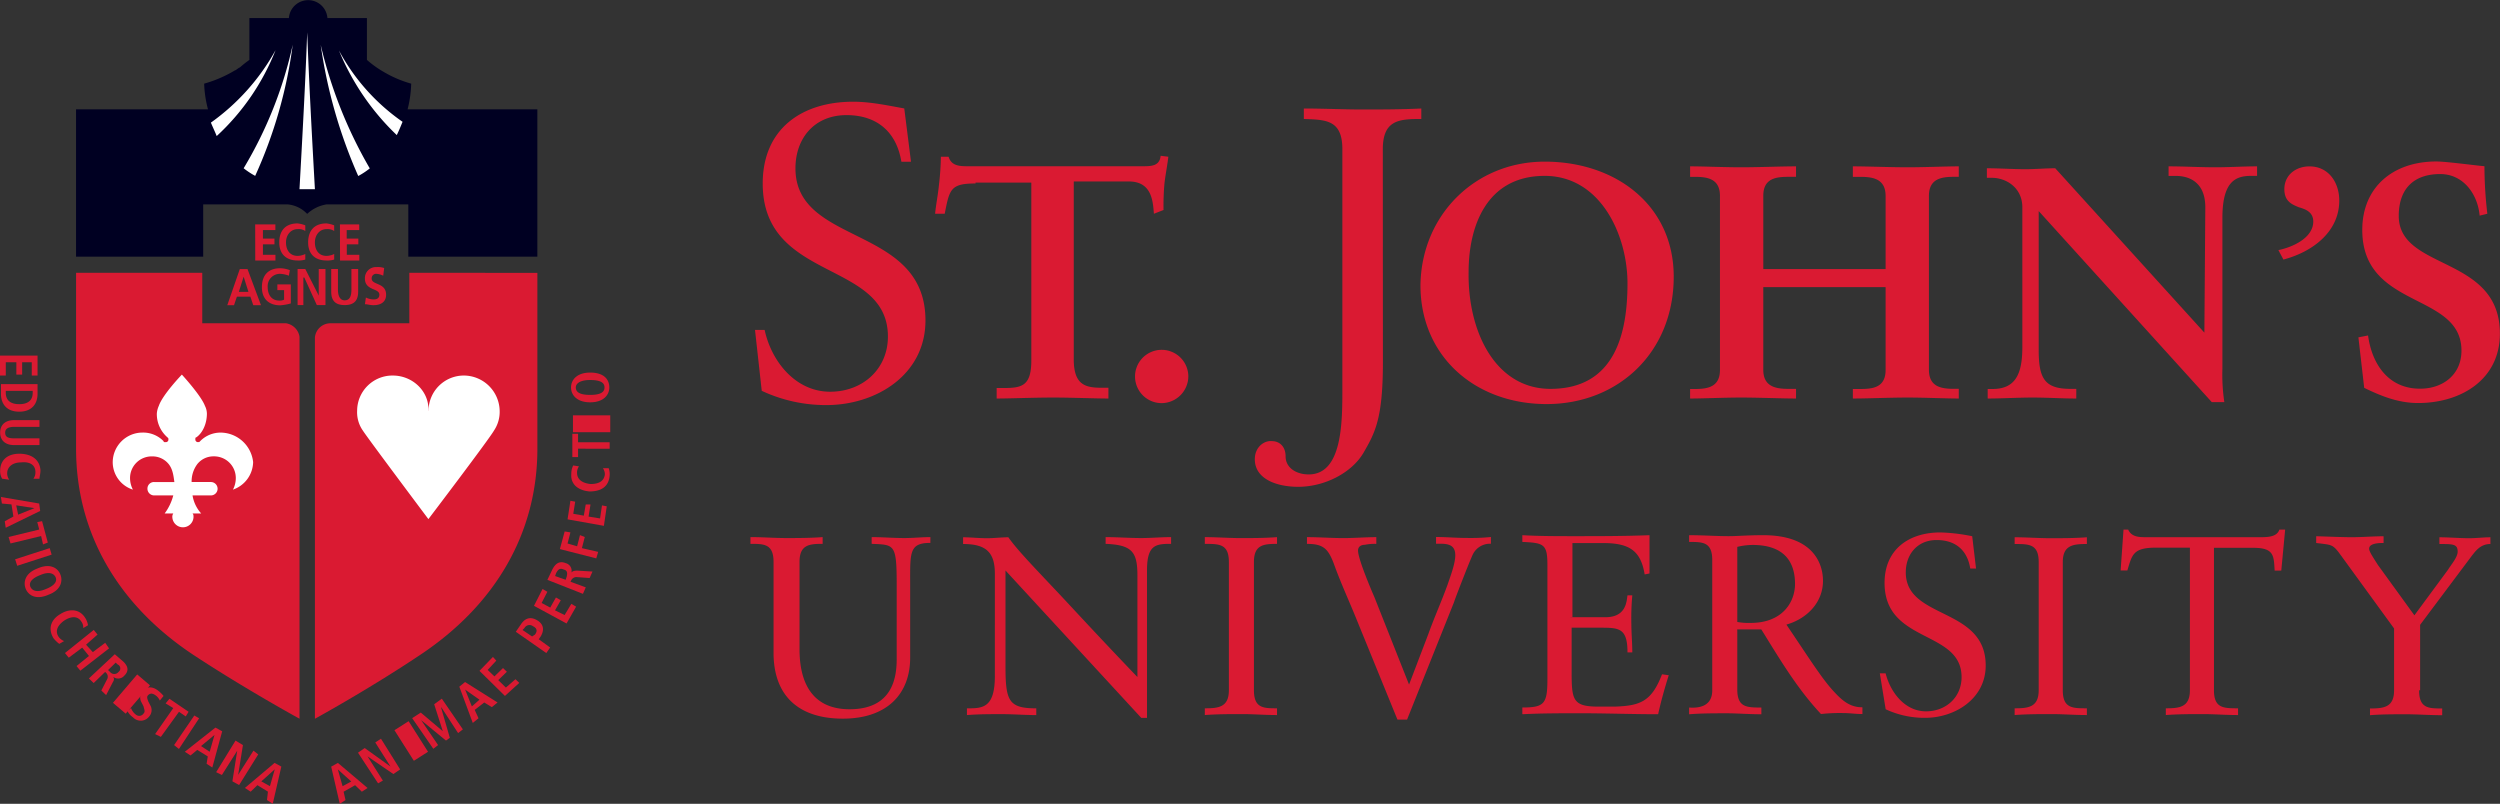 <svg id="Layer_1" data-name="Layer 1" xmlns="http://www.w3.org/2000/svg" width="743" height="238.89" viewBox="0 0 743 238.89"><rect x="0" y="0" width="743" height="238.89" fill="#333333" stroke="none"/><defs><style>.cls-1{fill:#da1a32;}.cls-2{fill:#fff;}.cls-3{fill:#002;}</style></defs><title>st-johns-red-storm-logo</title><path class="cls-1" d="M88.5,351.63H63.61v-15H26.11v52.28c0,24.87,12.3,46.35,34.92,61.32,15.45,10.17,31.48,18.93,31.48,18.93V355.59a4.82,4.82,0,0,0-4-3.95m36.64-15v15H101.67a4.63,4.63,0,0,0-4.58,4.24V469.18s16-8.76,31.2-18.93c22.61-15,34.92-36.45,34.92-61.32V336.65Z" transform="translate(-3.5 -255.56)"/><path class="cls-2" d="M130.86,377.63a10.5,10.5,0,0,1,10.59-10.46A10.69,10.69,0,0,1,152,377.63a10,10,0,0,1-1.71,5.93c-1.44,2.55-19.47,26.28-19.47,26.28s-18-24-19.46-26.28a9.49,9.49,0,0,1-1.72-5.93,10.5,10.5,0,0,1,10.59-10.46c6,0,10.88,4.81,10.59,10.46m-61.53,6.5a8.49,8.49,0,0,0-6.3,2.54l-.28.28h-.29a.76.76,0,0,1-.86-.85c0-.28,0-.56.29-.56,2-1.41,3.14-4.24,3.14-7.06a5.27,5.27,0,0,0-.57-2.27c-1.14-3.1-6.87-9.32-6.87-9.32s-5.72,5.93-6.86,9.32a6.56,6.56,0,0,0-.58,2.27,9.15,9.15,0,0,0,3.15,7.06c.29.28.29.28.29.57a.76.76,0,0,1-.86.85h-.29a.28.28,0,0,1-.29-.29,8.48,8.48,0,0,0-6.29-2.55A8.86,8.86,0,0,0,37,392.89a8.58,8.58,0,0,0,6,8.19,7.43,7.43,0,0,1-.85-3.39,6.43,6.43,0,0,1,6.58-6.49,6.17,6.17,0,0,1,4.87,2.25c1.14,1.42,1.43,3.11,1.72,5.37h-6a1.94,1.94,0,0,0-2,1.89.28.28,0,0,0,0,.09,2,2,0,0,0,1.92,2H55a15.75,15.75,0,0,1-2.57,5.37H55a1.71,1.71,0,0,0-.28,1.13,3.15,3.15,0,0,0,6.29,0c0-.57,0-.85-.29-1.13h2.58a10.54,10.54,0,0,1-2.58-5.37h5.45a2,2,0,0,0,2-1.9v-.08a2,2,0,0,0-1.92-2H60.45a8.6,8.6,0,0,1,1.72-5.37A6.14,6.14,0,0,1,67,391.19a6.44,6.44,0,0,1,6.58,6.5,7.46,7.46,0,0,1-.85,3.39,8.86,8.86,0,0,0,6-8.19,9.8,9.8,0,0,0-9.45-8.76" transform="translate(-3.5 -255.56)"/><path class="cls-3" d="M124.57,288.33a35.26,35.26,0,0,0,1.14-7.91,33.87,33.87,0,0,1-8-3.39,30.46,30.46,0,0,1-5.16-3.67V260.93H100.81a5.74,5.74,0,0,0-11.45,0H77.62v12.43a33.48,33.48,0,0,0-2.85,2.26c-.29,0-1.15.85-1.44.85a37.3,37.3,0,0,1-9.15,3.95,33,33,0,0,0,1.14,7.64H26.1v43.79H63.89V316.31H89.07a9.16,9.16,0,0,1,5.72,2.82,11,11,0,0,1,5.73-2.82h24.33v15.54H163.2V288.06H124.56v.28Z" transform="translate(-3.5 -255.56)"/><path class="cls-2" d="M94.8,265.17c-.57,15.54-1.43,31.08-2.29,46.62h4.58C96.23,296.25,95.37,280.71,94.8,265.17Zm-4.3,3.67a121.84,121.84,0,0,1-14.59,36.73,23.79,23.79,0,0,0,3.43,2.26,137.07,137.07,0,0,0,11.16-39m-5.14,1.7A65,65,0,0,1,66.18,292c.57,1.41,1.15,2.55,1.72,4a69.14,69.14,0,0,0,17.46-25.43h0m18.88,0h0a73.25,73.25,0,0,0,17.18,25.14c.57-1.13,1.14-2.54,1.72-3.95a60.66,60.66,0,0,1-18.9-21.19m-5.43-1.7a147.55,147.55,0,0,0,11.16,39,22.74,22.74,0,0,0,3.43-2.26,133.3,133.3,0,0,1-14.59-36.73" transform="translate(-3.5 -255.56)"/><path class="cls-3" d="M75.91,305.57l-.29-.28.29.28m-8-9.6h0" transform="translate(-3.5 -255.56)"/><path class="cls-1" d="M280,416.91c-6.3,0-6,2.82-6,12.15v22c0,10.45-6.58,18.08-20,18.08-12.59,0-20.32-6.22-20.6-18.93V422.56c0-5.37-2.87-5.37-6.87-5.37v-2c3.72,0,7.15.28,10.59.28s7.15,0,10.87-.28v2c-4,0-6.87.28-6.87,5.37v26c0,9,3.15,17.79,14.88,17.79,12.89,0,14-9.6,14-15V429.62c0-12.43-.57-12.15-7.44-12.43v-2c3.14,0,6.58.28,9.73.28,2.58,0,5.15-.28,7.73-.28Zm64.39,52h-1.71l-40.35-43.8v28.25c0,10.46.85,12.72,9.15,12.72v2c-3.44,0-6.87-.28-10.3-.28s-6.87,0-10.31.28v-2c4.58,0,8.3,0,8.3-9.6V426c0-6.5-2.86-8.76-9.44-8.76v-2c2.29,0,4.58.28,7.15.28,2,0,4.3-.28,6.3-.28,3.15,4.52,10.3,11.59,19.18,21.19q9.51,10.25,19.18,20.35V426.51c0-7.06-1.73-9-9.45-9.32v-2c3.43,0,7.15.28,10.58.28,2.87,0,6-.28,8.88-.28v2c-4.58,0-7.16.28-7.16,7.91v43.8Zm24.33-46.34c0-5.37-2.86-5.37-7.15-5.37v-2c3.72,0,7.15.28,10.59.28s7.15,0,10.87-.28v2c-4,0-6.86.28-6.86,5.37V460.7c0,5.37,2.86,5.37,6.86,5.37v2c-3.72,0-6.86-.28-10.3-.28-3.72,0-7.44,0-11.16.28v-2c4,0,7.15-.28,7.15-5.37Zm37.21,15.26c-2-4.81-4.29-9.89-6-14.7-1.72-4.52-3.15-5.93-8-5.93v-2c3.72,0,7.16.28,10.88.28,3.15,0,6.58-.28,9.73-.28v2a14.2,14.2,0,0,0-3.43.28c-1.15,0-2,.57-2,1.7,0,2.54,4,11.87,4.86,13.84l10.3,26L428,444c1.71-4.8,4-9.89,5.72-14.69.86-2.54,2.29-6.22,2.29-8.76,0-3.67-3.14-3.39-5.72-3.39v-2c3.15,0,6,.28,9.16.28a61.05,61.05,0,0,0,7.15-.28v2A5.68,5.68,0,0,0,441.4,420c-.57.85-5.72,14.14-5.72,14.42l-14,35h-2.86ZM470.3,439h10.31c6.29,0,6.29-4.81,6.58-6.5h1.43a74.89,74.89,0,0,0-.28,8.47c0,2.55.28,5.94.28,8.48h-1.43c0-7.34-2.57-7.34-8.3-7.34h-8.3v13c0,8.48.29,10.46,8,10.46h4.86c7.44-.28,10.88-1.42,14-9.61l2,.28c-1.15,3.68-2.29,7.63-3.15,11.59-7.73,0-15.45-.29-23.18-.29-5.72,0-11.45,0-17.18.29v-2c6.59,0,7.45-1.13,7.45-8.47V423.4c0-6.21-1.15-6.49-7.45-6.78v-2c5.16.29,10.31.29,15.46.29,7.44,0,14.6,0,22.33-.29V426l-1.44.28c-1.14-7.07-4.57-9.32-12.3-9.32h-9.16v22h-.58Zm49.52,3.95v17.52c0,5.37,2.86,5.37,7.16,5.37v2c-3.72,0-7.16-.29-10.31-.29-3.72,0-7.44,0-11.16.29v-2c3.72.28,6.87-.85,6.87-5.09V422c0-5.38-2.86-5.38-6.87-5.38v-2c4.3,0,8,.29,11.74.29,2.57,0,5.43-.29,10.3-.29,14.6,0,17.74,8.19,17.74,13.57,0,6.5-4.86,11.3-10.87,13,6.87,10.17,10.59,16.11,14,19.78,2.58,2.82,4.87,4.8,8.59,4.8v2c-2,0-3.72-.29-5.73-.29a50,50,0,0,0-6.58.29c-7.15-7.63-12.3-16.39-17.74-25.15h-7.16v.28Zm4.58-25.43a19.75,19.75,0,0,0-4.58.57v22.32a19.34,19.34,0,0,0,4,.28c9.44,0,13.16-6.21,13.16-11.59,0-6.77-3.43-11.58-12.59-11.58Zm37.78,38.15h1.72c1.43,5.65,5.72,11.3,12,11.3,6,0,10.58-4.24,10.58-10.17,0-14.13-22.89-9.89-22.89-28,0-9.9,7.16-15,16.6-15a53.56,53.56,0,0,1,9.45,1.13l1.14,9.6h-1.72c-.85-5.37-4.29-8.47-10-8.47s-9.16,4.24-9.16,9.61c0,14.13,23.75,10.17,23.75,27.68,0,9.89-9.15,15.55-18,15.55a27.28,27.28,0,0,1-11.73-2.55Zm47.22-33.06c0-5.37-2.86-5.37-7.15-5.37v-2c3.72,0,7.15.28,10.59.28s7.16,0,10.88-.28v2c-4,0-7.16.28-7.16,5.37V460.7c0,5.37,2.86,5.37,7.16,5.37v2c-3.72,0-7.16-.28-10.31-.28-3.72,0-7.44,0-11.16.28v-2c4,0,7.15-.28,7.15-5.37Zm72.13,2.54h-2c-.29-4.24,0-6.78-6.3-6.78H661.49V460.7c0,5.37,2.86,5.37,7.16,5.37v2c-3.72,0-7.16-.28-10.3-.28-3.72,0-7.45,0-11.17.28v-2c4,0,7.16-.28,7.16-5.37V418.32h-10c-6.87,0-7.15,2-8.59,6.78h-2l.86-12.15H636c.86,2,2.86,2.26,4.87,2.26h34.92c2.86,0,4.58-.57,5.15-2.26h1.71l-1.15,12.15Zm40.93,35.61c0,5.36,2.86,5.36,6.86,5.36v2c-3.72,0-7.44-.28-10.87-.28s-7.15,0-10.59.28v-2c4,0,7.16-.28,7.16-5.37V442.34l-16-22c-2.28-3.11-2.57-2.83-7.15-3.4v-2c1.43,0,7.16.28,10.59.28,3.15,0,6.3-.28,9.44-.28v2c-1.14,0-4.29,0-4.29,1.69,0,.85,1.15,2.54,2.58,4.8l10.87,15,10-13.56c.86-1.42,2.86-3.68,2.86-5.37,0-2.26-1.42-2.26-5.43-2.26v-2c2.86,0,6,.28,8.87.28,2,0,4.3-.28,6.29-.28v2c-3.14,0-4.57,2.26-6.29,4.52l-14.6,19.5V460.7h-.28ZM227.89,353.61h2.86c2,9.32,9.16,18.37,19.46,18.37,9.73,0,17.18-6.78,17.18-16.39,0-22.89-37.21-16.11-37.21-45.5,0-16.1,11.45-24.3,26.9-24.3,5.15,0,10.31,1.13,15.17,2l2,15.83h-2.86c-1.43-8.76-7.16-13.85-16.31-13.85-9.44,0-15.17,6.78-15.17,15.82,0,23.18,38.64,16.68,38.64,45.21,0,16.11-14.6,25.15-29.48,25.15a44.91,44.91,0,0,1-19.18-4.24l-2-18.08Zm65.54-43.52c-7.44,0-7.73,1.7-9.16,9h-2.86c.28-2.82.86-5.64,1.14-8.47a83.29,83.29,0,0,0,.58-8.48h2.29c.85,2.83,3.43,2.83,6,2.83H343c2.58,0,5.15,0,5.44-3.11l2.29.28c-.29,2.55-.86,5.37-1.15,7.91a74.87,74.87,0,0,0-.28,7.92l-2.86,1.12c-.29-3.67-.58-9.6-7.45-9.6H322.62v52.84c0,7.63,3.44,8.47,8.3,8.47h2V374c-4,0-10.88-.29-16.32-.29-6,0-12.88.29-16.89.29v-3.12h2c5.44,0,8.3-.56,8.3-8.19V309.82h-16.6Zm55.24,65.28a7.92,7.92,0,1,1,8-7.92,8,8,0,0,1-8,7.92m65.83-12.15c0,16.67-2.3,20.91-5.73,26.84s-11.45,10.18-19.46,10.18c-6.3,0-12.88-2.27-12.88-8.2,0-3.68,2.86-5.65,5.15-5.37,2,0,4,1.41,4,4.52,0,3.39,3.15,5.37,6.87,5.37,10,0,10-15.54,10-25.43V299.92c0-8.76-4.87-8.76-11.45-9v-3.11c6,0,11.74.29,17.17.29,5.72,0,11.45,0,17.74-.29v3.11c-6.58,0-11.44.28-11.44,9Zm48.08-59.62c21.18,0,38.35,13,38.35,34.19,0,22.6-16.6,37.86-37.78,37.86s-37.49-14.13-37.49-35.32c.28-20.91,16.31-36.73,36.92-36.73m1.71,67.53c19.47,0,22.9-17,22.9-31.36s-8-31.94-24.61-31.94c-17.46,0-22.61,15.26-22.61,28.54-.29,17.8,8,34.76,24.32,34.76m63.26-5.65c0,5.36,4.29,5.65,7.73,5.65h2V374c-4.29,0-10.88-.29-16.32-.29-5.14,0-11.16.29-15.16.29v-2.83h1.43c3.72,0,7.44-.56,7.44-5.65V313.77c0-5.09-3.72-5.65-7.44-5.65H505.8V305c4,0,10,.28,15.16.28,5.45,0,11.74-.28,16.32-.28v3.11h-2c-3.72,0-7.73.28-7.73,5.65v21.76H563.9V313.77c0-5.37-4.3-5.65-7.73-5.65h-2V305c4.29,0,10.87.28,16.31.28,5.15,0,11.16-.28,15.17-.28v3.11h-1.43c-3.72,0-7.44.56-7.44,5.65v51.71c0,5.09,3.72,5.65,7.44,5.65h1.43V374c-4,0-10-.29-15.17-.29-5.44,0-11.74.29-16.31.29v-2.83h2c3.72,0,7.73-.29,7.73-5.65V340.89H527.55Zm131.09-11,.28-37.3c0-8.19-5.73-9.33-8.59-9.33H648V305c4.58,0,9.16.28,14,.28,4,0,8.3-.28,12.3-.28v2.82h-1.43c-4.29,0-8.87.85-8.87,12.44V365.2a55.82,55.82,0,0,0,.57,9.88h-3.72L609.4,318.29v41.25c0,8.48,1.72,11.59,9.45,11.59h1.72V374c-4.3,0-8.59-.29-12.89-.29-4.57,0-9.15.29-13.44.29v-2.83h1.43c6.87,0,8.87-4.52,8.87-12.44V317.16c0-5.65-4.58-8.76-9.16-8.76H594v-2.83c3.72,0,7.73.28,11.45.28,2.86,0,6-.28,8.87-.28l44.36,48.89Zm22-24.59C685,329,691,326.2,691,321.4c0-2.83-2.28-3.67-4.29-4.24-2-.85-4.3-1.7-4.3-5.37,0-4.24,3.44-6.78,7.45-6.78,5.72,0,8.87,4.8,8.87,10.17,0,9.32-8,15.26-16.6,17.52Zm59.82-10.17c-.57-6.5-4.87-12.43-11.73-12.43-8,0-12.32,4.52-12.32,12.43,0,16.39,30.06,11.59,30.06,35,0,13.56-11.45,20.62-24.33,20.62-5.73,0-10.87-2-16-4.52-.57-5.08-1.14-9.88-1.72-15l2.87-.56c1.14,8.47,6,15.82,15.45,15.82,6.87,0,12.31-4.24,12.31-11.3,0-17.52-29.48-12.15-29.48-35.89,0-12.72,9.16-20.34,22-20.34,2.86,0,11.16,1.13,14.31,1.41a121.23,121.23,0,0,0,.86,14.13l-2.29.56ZM79.34,322.25h6v1.69H81.64v2.54h3.43v1.7H81.64v3.11h3.72V333h-6ZM94.23,332.7a6.43,6.43,0,0,1-2.29.28c-3.15,0-5.44-1.69-5.44-5.37s2-5.65,5.44-5.65a9.13,9.13,0,0,1,2.29.57v1.69a3.5,3.5,0,0,0-2.29-.56c-2,0-3.44,1.7-3.44,3.95s1.15,4,3.44,4a5.47,5.47,0,0,0,2.29-.56Zm8.59,0a6.49,6.49,0,0,1-2.3.28c-3.14,0-5.44-1.69-5.44-5.37s2-5.65,5.45-5.65a9.13,9.13,0,0,1,2.29.57v1.69a3.53,3.53,0,0,0-2.3-.56c-2,0-3.43,1.7-3.43,3.95s1.15,4,3.43,4a5.56,5.56,0,0,0,2.3-.56Zm1.71-10.45h5.73v1.69h-3.72v2.54H110v1.7h-3.43v3.11h3.72V333h-5.73ZM74.77,335.53h2.29l4,10.73H78.77l-.86-2.54h-4l-.86,2.54h-2Zm1.14,2.26-1.43,4.52h2.86Zm13.45-.29a8.54,8.54,0,0,0-2.58-.56,3.66,3.66,0,0,0-3.72,3.95c0,2.27,1.15,4,3.44,4a2.63,2.63,0,0,0,1.43-.28v-2.83h-2v-1.69h4v5.65a15.23,15.23,0,0,1-3.15.56c-3.15,0-5.44-1.69-5.44-5.37s2-5.65,5.44-5.65a8.64,8.64,0,0,1,2.86.57l-.29,1.7Zm2.58-2h2.29l4,7.91v-7.91h2v10.73H97.66l-3.72-8.19h-.28v8.19H91.94Zm10,0h2v6.21c0,1.7.58,3.11,2,3.11s2-1.13,2-3.11v-6.21h2v6.78c0,2.82-1.43,3.95-4,3.95s-4-1.13-4-3.95Zm15.45,2a5.34,5.34,0,0,0-2-.56,1.33,1.33,0,0,0-1.43,1.41c0,2,4.29,1.13,4.29,4.81,0,2.25-1.72,3.1-3.72,3.1-1.15,0-1.72-.28-2.57-.28l.28-2a5.32,5.32,0,0,0,2.29.57c.86,0,1.72-.28,1.72-1.41,0-2-4.3-1.14-4.3-4.81a3.28,3.28,0,0,1,3.44-3.39,5.71,5.71,0,0,1,2.29.28ZM14.66,361.24v5.93H12.94v-3.95H10.08v3.67H8.36v-3.67H5.22v3.95H3.5v-5.93Zm0,8.48v2.82c0,3.39-2,5.37-5.44,5.37-3.72,0-5.44-2.26-5.44-5.37v-2.82Zm-9.44,2v.57c0,2.26,1.43,3.39,4,3.39s4-1.13,4-3.39v-.57Z" transform="translate(-3.5 -255.56)"/><path class="cls-1" d="M15.23,382.42H7.74q-2.7,0-2.7,1.71c0,1.14.6,1.71,2.7,1.71h7.49v2H7.74c-3,0-4.2-1.71-4.2-3.71s1.2-3.71,4.2-3.71h7.49ZM4.14,397.83a4.27,4.27,0,0,1-.6-2.28c0-3.43,2.4-5.14,5.69-5.14s6,1.43,6.3,4.85c0,1.14-.3,2-.3,2.57h-1.8a3.22,3.22,0,0,0,.6-2c0-1.71-1.2-3.14-4.2-2.85-3,0-4.19,1.71-4.19,3.14a3.19,3.19,0,0,0,.6,2Z" transform="translate(-3.5 -255.56)"/><path class="cls-1" d="M7.48,409.07l-.57-3.6-2.85-.26-.28-1.94,11.37,1.94.29,2.2-10.24,5-.29-1.94Zm1.41-.55,4.84-1.94-5.41-.83.57,2.77Zm6.26,4.42-.57-2.21,1.42-.28,1.71,6.36-1.42.55-.57-2.49-9.1,2.21-.57-1.93Zm3.12,5.52.58,1.94L8.61,423.71,8,421.78Zm3.13,7.74c.85,1.93.29,4.7-3.41,6.08-3.69,1.66-6,.27-6.82-1.66s-.28-4.69,3.41-6.08c3.7-1.66,6-.27,6.82,1.66m-8.81,3.87c.57,1.11,2,1.65,4.55.55,2.85-1.1,3.41-2.49,2.85-3.59s-2-1.66-4.55-.55c-2.85,1.1-3.42,2.48-2.85,3.59m8.53,16.85a9.53,9.53,0,0,1-1.71-1.66c-1.7-2.76-.85-5.52,2-7.18,2.56-1.66,5.69-1.66,7.4,1.1a5.4,5.4,0,0,1,.84,2.21l-1.41.83a2.91,2.91,0,0,0-.57-1.93c-.85-1.38-2.56-1.93-5.12-.27-2.27,1.65-2.56,3.31-1.7,4.69a3.66,3.66,0,0,0,1.7,1.38Zm10.24-4.14,1.13,1.38-3.41,3,2,2.21,3.69-2.77,1.14,1.66-8.53,6.63-1.13-1.38,3.69-3-2-2.48-4,3-1.13-1.39ZM37.61,450l2.56,2.21c1.42,1.38,1.7,2.76.28,4.15a2.39,2.39,0,0,1-3.41.27c.29.28.57.83,0,1.66l-2,3.86-1.42-1.37,1.7-3.32a1.59,1.59,0,0,0-.28-1.93l-.29-.28-3.41,3.31-1.42-1.37Zm-1.42,5.25a1.62,1.62,0,0,0,2.55,0,1.28,1.28,0,0,0-.28-2.21l-.57-.55-2.27,2.21Zm.88,9.19L44.28,456l3.8,3.24-7.22,8.42Z" transform="translate(-3.5 -255.56)"/><path class="cls-1" d="M42.45,466a4.21,4.21,0,0,0,1.41,1.93,1.54,1.54,0,0,0,2.28-.28c.57-.55.28-1.11,0-2.21l-.57-1.1a2.88,2.88,0,0,1,.28-3.32c1.14-1.66,3.13-1.38,4.55-.27a9.38,9.38,0,0,1,1.71,1.65L51,463.77a3.76,3.76,0,0,0-1.42-1.66c-.85-.54-1.42-.54-2,0s-.29,1.11,0,1.94l.57,1.1a2.83,2.83,0,0,1-.29,3.32,3.14,3.14,0,0,1-4.83.28,5.13,5.13,0,0,1-1.7-1.94l1.13-.82ZM55,466l-2.28-1.39,1.14-1.38,5.69,3.87-.85,1.38-2-1.38-5.39,7.46-1.71-.83Zm6.25,2.21,1.43.82-6,9.12L55.24,477Zm4,12.15-3.12-1.93-2,1.65-1.7-1.1,9.1-7.18,2,1.1L66.6,483.66l-1.7-1.1Zm.57-1.38,1.43-5-4,3.31Zm7.68-3.32L75.7,477l-1.42,8.84,4.55-7.19,1.42,1.11-5.68,9.11-2-1.1L74,478.69l-4.55,7.19-1.71-.83Zm9.67,15.2L80,488.91l-2,1.94-1.71-1.11,8.82-7.45,2,1.1-2.55,11.05-1.71-1.11.28-2.48Zm.56-1.66,1.43-5-4,3.59Zm25.31-.28-3.42,1.94.57,2.48-1.71,1.11-2.55-11.05,2-1.1,8.81,7.45-1.7,1.11-2-1.94Zm-1.14-1.1-4-3.6,1.42,5Zm2-8.56,2-1.38,7.67,5.52-4.54-7.18,1.7-1.11,5.69,9.12-2,1.38-7.68-5.25,4.55,7.19-1.42.82Zm10.83-6.68,4.21-2.68,5.77,9.09-4.21,2.68Zm13.9-6.86V466l2.56,8.84-1.14.82-7.39-6.07L133.7,477l-1.42,1.1L126,469l2.56-1.66,6.54,5.53-2.56-8,2.27-1.66,6.26,9.12-1.42,1.1Zm12.79-1.38-2.84,2.2,1.14,2.49-1.71,1.39-4-10.78,1.71-1.38,9.66,6.08-1.7,1.38Zm-1.42-.83-4.26-3,2,5Zm0-8.57,4-4.14L151,451.9l-2.56,2.76,2,1.93L153,454.1l1.14,1.11-2.56,2.48,2.27,2.22,2.85-2.49,1.13,1.1-4.26,3.87Zm10.79-11.6,1.71-2.49c1.42-1.93,3.13-1.93,4.84-.82s2,2.76.85,4.69l-.57.83L167,448l-1.14,1.65-9.1-6.35Zm5.69.83c.85-1.11.57-1.94-.57-2.49a1.7,1.7,0,0,0-2.55.55l-.57.56,2.84,1.93.85-.55Zm-.28-8.56,2.55-5,1.43.83-1.71,3.32,2.56,1.37,1.7-3,1.43.83-1.71,3,2.85,1.39,2-3.32,1.42.83-2.84,5Zm4-7.74,1.43-3c.85-1.66,2-2.76,4-1.94a2.33,2.33,0,0,1,1.7,2.77c.29-.28.57-.55,1.71-.55l4.55.27-.85,1.93-3.7-.27a1.74,1.74,0,0,0-1.71.83l-.28.55,4.54,1.66-.84,1.93-10.52-4.14Zm5.7-.83c.28-1.1.28-1.93-.86-2.21-1.14-.55-1.71,0-2.28,1.11l-.28.82,3.13,1.11.28-.83Zm-2-8.29,1.42-5.24,1.71.27-.85,3.31,2.84.83.85-3.32,1.43.56-.86,3.31,4.84,1.11-.57,1.93Zm2.28-8.84.85-5.52,1.42.27-.57,3.6,3.13.55.57-3.32h1.42l-.57,3.6,3.41.55.57-3.88,1.42.28-.85,5.8Zm12.22-15.2a5.19,5.19,0,0,1,.29,2.21c-.29,3.32-2.57,4.7-6,4.7-3.12-.28-5.68-1.93-5.4-5.24a5.43,5.43,0,0,1,.57-2.49l1.71.27a3.14,3.14,0,0,0-.57,1.94c0,1.65,1.14,3,4,3.31,2.84,0,4-1.1,4.26-2.76a3.14,3.14,0,0,0-.57-1.94Zm-9.1-5.8v2.49h-1.7v-6.91h1.7V387h9.39v1.93ZM173.78,379h11.09v5H173.78Zm-.57-8.29c0-2.21,1.71-4.42,5.69-4.42s5.69,1.93,5.69,4.42c0,2.21-1.71,4.42-5.69,4.42s-5.69-2.21-5.69-4.42m9.95,0c0-1.38-1.14-2.21-4.26-2.21s-4.27,1.1-4.27,2.21c0,1.38,1.14,2.21,4.27,2.21s4.26-.83,4.26-2.21" transform="translate(-3.5 -255.56)"/></svg>